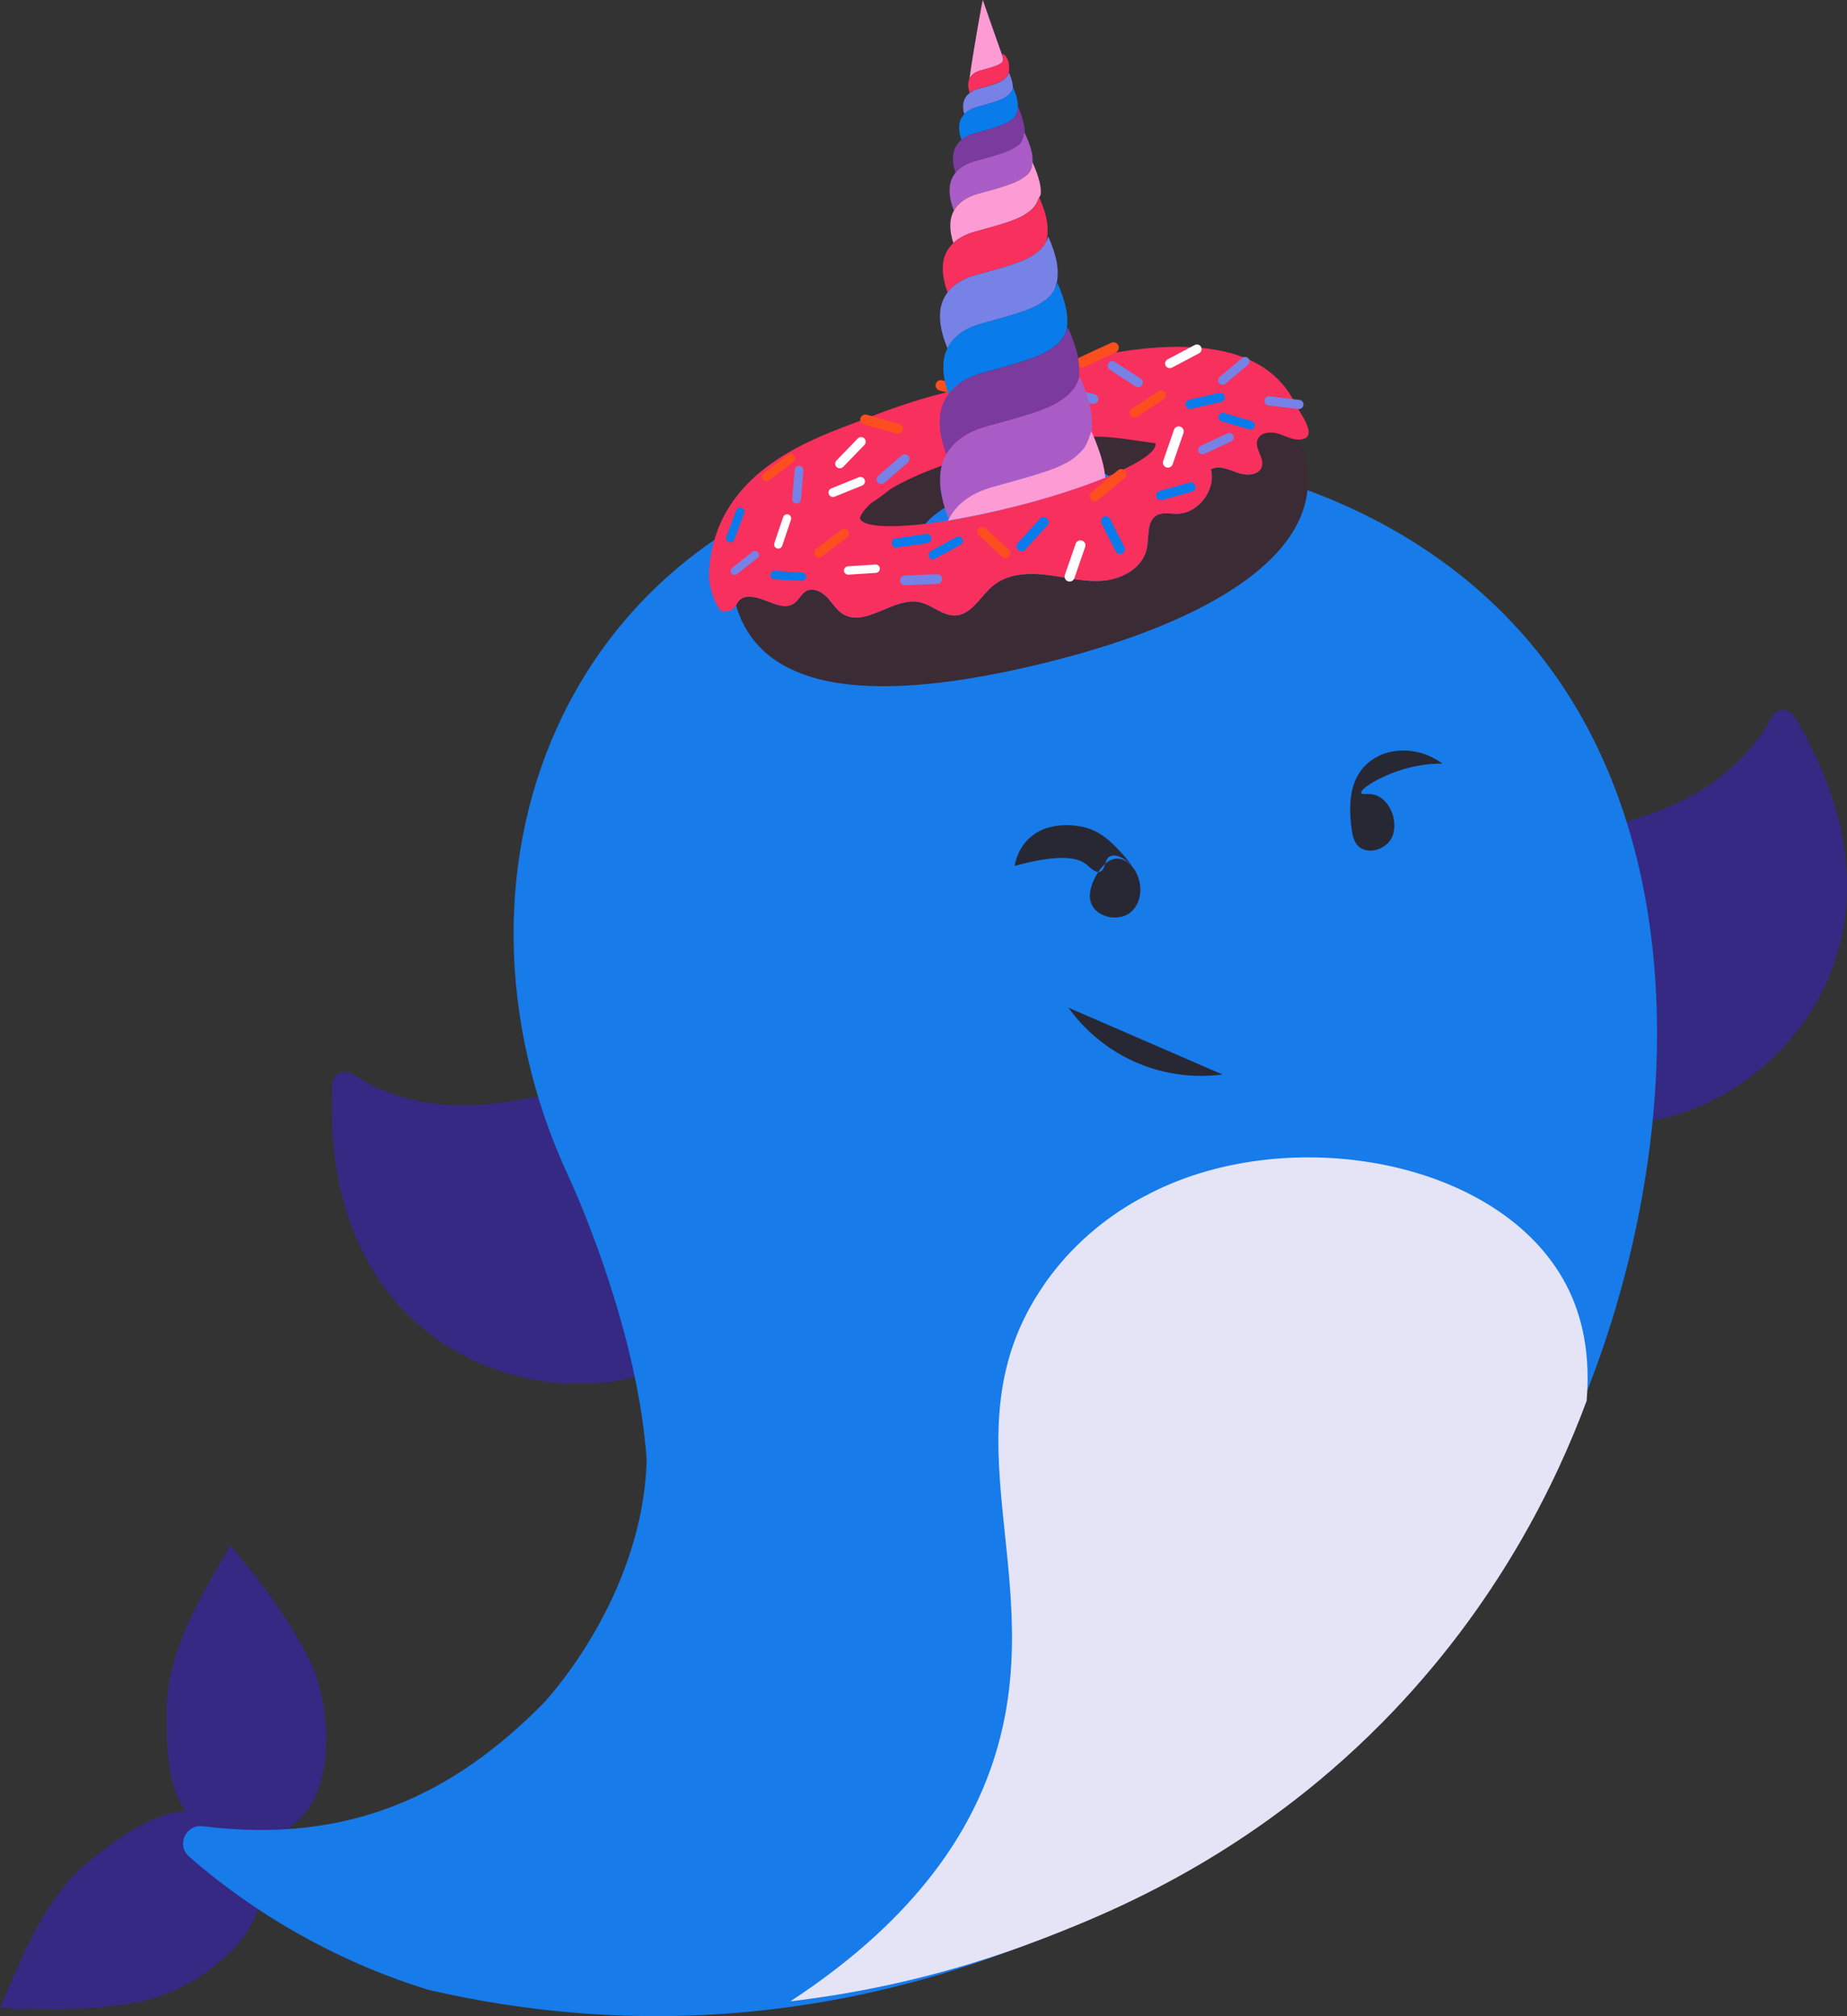 <?xml version="1.0" encoding="UTF-8"?> <svg xmlns="http://www.w3.org/2000/svg" id="Layer_2" data-name="Layer 2" viewBox="0 0 225.64 246.32"><rect x="0" y="0" width="225.64" height="246.32" fill="#333333" stroke="none"/><defs><style> .cls-1 { fill: #fd4e1f; } .cls-2 { fill: #fd9bd5; } .cls-3 { fill: #7b3a9d; } .cls-4 { fill: #7682e5; } .cls-5 { fill: #282834; } .cls-6 { fill: #aa5cc6; } .cls-7 { fill: #362983; } .cls-8 { fill: #177bea; } .cls-9 { fill: #fff; } .cls-10 { fill: #0a7bea; } .cls-11 { fill: #f7305e; } .cls-12 { fill: #fbe8d8; } .cls-13 { fill: #fd4f1f; } .cls-14 { fill: #3a2b35; } .cls-15 { fill: #e4e4f6; } .cls-16 { fill: #a546bb; } </style></defs><g id="Layer_3" data-name="Layer 3"><g><path class="cls-7" d="M219.2,87.52c-.64-1.06-2.19-1.01-2.76.09-1.79,3.42-6.2,9.24-16.4,12.37-13.23,4.05-21.71,24.28-9.13,34.68,12.28,10.15,49.59-11.73,28.29-47.14Z"></path><path class="cls-7" d="M40.59,132.45c.06-1.24,1.45-1.92,2.48-1.23,3.19,2.17,9.84,5.21,20.3,3.14,13.57-2.69,30.61,11.12,24.45,26.24-6.02,14.75-49.24,13.13-47.23-28.15Z"></path><path class="cls-7" d="M11.95,226.55c1.61-1.13,6.06-4.96,10.66-5.25-2.54-3.85-2.17-9.71-2.24-11.67-.28-8.09,4.93-15.67,7.73-20.81,0,0,6.69,7.48,9.91,14.42,2.8,6.04,3.81,20.77-7.36,21.57-.36.03-.67,0-1,0,.2.26.41.5.61.8,6.09,9.39-6.26,17.47-12.77,18.88-7.48,1.62-17.48.79-17.48.79,2.42-5.33,5.33-14.06,11.95-18.71Z"></path><path class="cls-8" d="M24.75,223.12c18.42,2.33,31.05-4.33,41.6-14.98,0,0,12.18-12.74,12.65-29.79-1.05-15.21-8.09-31.49-9.47-34.44-17.87-38.29.11-83,47.22-88.52,30.63-3.59,62.54,6.06,77.16,33.48,13.1,24.57,9.69,57.52-.72,82.8-1.2-18.07-18.62-30.29-46.37-23.09-1.47.38-2.97.82-4.49,1.3-23.16,7.46-16.46,25.78-17.19,42.09,15.75,11.46,34.98,24.81,34.98,24.81,0,0-43.56,41.12-107.76,26.34-13.87-4.27-23.81-11.49-29.27-16.3-1.57-1.38-.4-3.96,1.68-3.69Z"></path><g><path class="cls-5" d="M166.3,96.89c.1.3,1.01-.11,2.03.37,1.48.7,2.47,2.96,1.8,4.84-.61,1.73-3.27,2.53-4.38,1.07-.4-.52-.53-1.19-.62-1.84-.45-3.38-.21-6.55,2.41-8.44,2.39-1.72,5.94-1.6,8.68.4-1.16,0-2.82.12-4.7.67-2.81.83-5.39,2.41-5.22,2.93Z"></path><path class="cls-5" d="M134.41,106.49c.69-.23.47-1.59,1.25-1.89.81-.31,1.82.4,2.33.9,1.56,1.51,1.85,4.32.29,5.82-1.56,1.51-4.76.73-5.1-1.41-.11-.66.04-1.33.26-1.95.09-.25,1.26-3.21,3.21-3.05,1.3.11,2.09,1.55,2.21,1.78-.39-.66-.98-1.55-1.85-2.48-1.03-1.1-2.35-2.55-4.42-3.11-.32-.09-4.56-1.17-7.13,1.59-1.03,1.11-1.38,2.39-1.51,3.11,5.64-1.57,7.91-1,8.9-.08.22.21.97.98,1.58.78Z"></path><path class="cls-5" d="M149.37,131.28c-1.77.23-5.89.54-10.52-1.45-4.68-2.02-7.29-5.27-8.33-6.72,6.28,2.73,12.56,5.45,18.85,8.18Z"></path></g><path class="cls-15" d="M127.5,157.02c4.81-6.96,10.81-10.11,13.12-11.28,17.01-8.64,42.66-4.09,50.69,11.19,1.46,2.77,3.11,7.38,2.52,14.23-3.59,9.66-10.76,24.91-24.96,39.29-16.18,16.37-33.18,23.19-41.25,26.33-12.28,4.78-23.2,6.81-31.06,7.73,16.17-10.57,22.16-21.49,24.72-29.15,7.44-22.25-6.31-40.17,6.23-58.34Z"></path><g><g><path class="cls-14" d="M141.97,57.34c0-.4-5.71,1.45-5.71,1.45,0,0-1.98-2.95-10.79-.67-8.81,2.28-13.9,5.58-13,8.18,0,0-11.66-.19-11.6-2.9.05-2.71,11.7-10.36,21.97-12.71,10.27-2.36,23.96-.41,21.54,3.13l-2.42,3.54Z"></path><path class="cls-14" d="M91.71,72.92c1.86.07,3.82,1.88,5.33.78.57-.42.86-1.17,1.48-1.5.83-.44,1.87.09,2.51.77.65.68,1.13,1.55,1.93,2.04,2.78,1.74,6.2-2.13,9.4-1.43,1.54.33,2.81,1.71,4.38,1.62,1.99-.11,3.03-2.36,4.57-3.63,1.79-1.49,4.35-1.61,6.66-1.32,2.31.29,4.62.92,6.94.69,2.32-.24,4.74-1.65,5.2-3.94.29-1.45-.06-3.36,1.24-4.06.7-.38,1.55-.17,2.34-.16,2.65.02,4.9-2.86,4.24-5.43,1-.55,2.2.04,3.28.42,1.07.38,2.62.33,2.95-.76.33-1.08-.92-2.21-.54-3.27.33-.92,1.6-1.05,2.53-.76.85.27,1.68.75,2.55.73.29.64.53,1.32.71,2.05,2.94,11.6-11.5,20.09-30.73,24.97-18.96,4.8-35.29,5.12-38.77-6.8.31-.51.56-1.07,1.79-1.02Z"></path><path class="cls-11" d="M88.24,74.69c1.08.09,1.4-.31,1.68-.75.31-.51.56-1.07,1.79-1.02,1.86.07,3.82,1.88,5.33.78.57-.42.86-1.17,1.48-1.5.83-.44,1.87.09,2.51.77.65.68,1.13,1.55,1.93,2.04,2.78,1.74,6.2-2.13,9.4-1.43,1.54.33,2.81,1.71,4.38,1.62,1.99-.11,3.03-2.36,4.57-3.63,1.79-1.49,4.35-1.61,6.66-1.32,2.31.29,4.62.92,6.94.69,2.32-.24,4.74-1.65,5.2-3.94.29-1.45-.06-3.36,1.24-4.06.7-.38,1.55-.17,2.34-.16,2.65.02,4.9-2.86,4.24-5.43,1-.55,2.2.04,3.28.42,1.07.38,2.62.33,2.95-.76.33-1.08-.92-2.21-.54-3.27.33-.92,1.6-1.05,2.53-.76.85.27,1.68.75,2.55.73.09,0,.17,0,.26-.02,1.46-.21,1.01-1.55-.22-3.47-1.22-1.92-4.12-12.63-30.5-5.33-10.36,2.87-12.94,2.46-22.94,6.43-5.18,2.06-18.16,5.87-18.69,18.82-.07,1.66,1.03,4.49,1.61,4.54ZM105.05,63.28s.16-.7,1.35-1.79c.48-.31.94-.63,1.39-.97.36-.27.72-.54,1.08-.82,2.31-1.37,6.01-2.99,11.92-4.58,1.52.07,3.04.18,4.54.02,2.56-.27,4.97-1.35,7.51-1.71,2.12-.3,5.46.36,8.32.72.38,1.78-7.32,5.24-17.25,7.76-9.97,2.53-18.42,3.14-18.87,1.37Z"></path><path class="cls-10" d="M152.92,51.44l-3.39-.98c-.28-.08-.58.08-.66.36-.08.28.08.58.36.66l3.39.98c.28.08.58-.08.66-.36.08-.28-.08-.58-.36-.66Z"></path><path class="cls-9" d="M145.96,42.15l-3.32,1.76c-.28.15-.38.49-.24.77.15.28.49.38.77.24l3.32-1.76c.28-.15.38-.49.24-.77-.15-.28-.49-.38-.77-.24Z"></path><path class="cls-4" d="M139.36,46.26l-3.16-2.05c-.26-.17-.62-.1-.79.17-.17.26-.1.62.17.79l3.16,2.05c.26.17.62.1.79-.17.17-.26.1-.62-.17-.79Z"></path><path class="cls-3" d="M126.27,49.63l-1.89,3.4c-.16.28-.06.64.23.8s.64.06.8-.23l1.89-3.4c.16-.28.06-.64-.23-.8s-.64-.06-.8.23Z"></path><path class="cls-1" d="M136.57,57.46l-3.23,2.67c-.27.22-.31.62-.08.89.22.27.62.31.89.08l3.23-2.67c.27-.22.31-.62.08-.89-.22-.27-.62-.31-.89-.08Z"></path><path class="cls-1" d="M135.76,41.88l-3.88,1.79c-.32.15-.47.53-.32.86.15.32.53.47.86.32l3.88-1.79c.32-.15.47-.53.32-.86-.15-.32-.53-.47-.86-.32Z"></path><path class="cls-1" d="M119.21,47.49l-4.11-1.03c-.34-.09-.69.12-.78.47-.09.34.12.69.47.78l4.11,1.03c.34.09.69-.12.78-.47.09-.34-.12-.69-.47-.78Z"></path><path class="cls-9" d="M101.97,60.68l3.36-1.36c.28-.11.42-.43.3-.71s-.43-.42-.71-.3l-3.36,1.36c-.28.11-.42.43-.3.71.11.28.43.42.71.3Z"></path><path class="cls-4" d="M97.85,61.02l.3-3.53c.03-.29-.19-.55-.49-.58-.29-.03-.55.19-.58.49l-.3,3.53c-.03.29.19.55.49.58.29.03.55-.19.58-.49Z"></path><path class="cls-10" d="M89.7,65.93l1.21-3.21c.1-.27-.03-.57-.3-.67s-.57.03-.67.3l-1.21,3.21c-.1.27.03.57.3.67.27.1.57-.03.67-.3Z"></path><path class="cls-4" d="M90.04,70.14l2.5-1.97c.21-.16.24-.47.08-.68-.16-.21-.47-.24-.68-.08l-2.5,1.97c-.21.16-.24.47-.08.68.16.21.47.24.68.08Z"></path><path class="cls-10" d="M114.23,68.27l3.13-1.72c.26-.14.36-.47.21-.73-.14-.26-.47-.36-.73-.21l-3.13,1.72c-.26.14-.36.47-.21.73.14.26.47.36.73.21Z"></path><path class="cls-4" d="M110.57,71.51l3.94-.17c.33-.01.59-.29.57-.62s-.29-.59-.62-.57l-3.94.17c-.33.01-.59.29-.57.62.01.33.29.59.62.57Z"></path><path class="cls-10" d="M125.25,67.16l2.69-2.97c.23-.25.21-.63-.04-.86-.25-.23-.63-.21-.86.04l-2.69,2.97c-.23.25-.21.63.04.86.25.23.63.21.86-.04Z"></path><path class="cls-9" d="M131.25,70.64l1.32-3.81c.11-.32-.06-.67-.38-.78-.32-.11-.67.06-.78.38l-1.32,3.81c-.11.32.06.67.38.78.32.11.67-.06.78-.38Z"></path><path class="cls-9" d="M143.26,56.72l1.32-3.81c.11-.32-.06-.67-.38-.78-.32-.11-.67.06-.78.38l-1.32,3.81c-.11.32.06.67.38.78s.67-.06.78-.38Z"></path><path class="cls-10" d="M137.36,66.84l-1.75-3.44c-.15-.29-.5-.4-.79-.26s-.4.5-.26.79l1.75,3.44c.15.29.5.4.79.26s.4-.5.26-.79Z"></path><path class="cls-4" d="M149.95,52.95l-3.26,1.52c-.27.13-.39.45-.26.72.13.27.45.39.72.26l3.26-1.52c.27-.13.39-.45.26-.72-.13-.27-.45-.39-.72-.26Z"></path><path class="cls-4" d="M158.75,48.86l-3.65-.44c-.31-.04-.58.18-.62.49-.04.31.18.58.49.62l3.65.44c.31.04.58-.18.62-.49.04-.31-.18-.58-.49-.62Z"></path><path class="cls-4" d="M151.76,43.73l-2.76,2.32c-.23.19-.26.54-.07.77.19.23.54.26.77.07l2.76-2.32c.23-.19.26-.54.07-.77-.19-.23-.54-.26-.77-.07Z"></path><path class="cls-4" d="M129.58,48.46l3.87.87c.32.07.64-.13.72-.45.07-.32-.13-.64-.45-.72l-3.87-.87c-.32-.07-.64.13-.72.45-.07.32.13.64.45.72Z"></path><path class="cls-16" d="M122.81,48.58l-3.84,1.38c-.32.12-.49.47-.37.79.12.32.47.49.79.37l3.84-1.38c.32-.12.49-.47.37-.79-.12-.32-.47-.49-.79-.37Z"></path><path class="cls-1" d="M109.86,51.79l-3.97-1.12c-.33-.09-.68.1-.77.43-.09.33.1.68.43.77l3.97,1.12c.33.09.68-.1.77-.43.09-.33-.1-.68-.43-.77Z"></path><path class="cls-1" d="M93.99,58.68l2.93-2.25c.24-.19.29-.54.1-.78-.19-.24-.54-.29-.78-.1l-2.93,2.25c-.24.19-.29.54-.1.78s.54.29.78.1Z"></path><path class="cls-9" d="M95.56,66.68l1.07-3.18c.09-.27-.05-.55-.32-.64-.27-.09-.55.05-.64.32l-1.07,3.18c-.09.27.05.55.32.64.27.09.55-.05.64-.32Z"></path><path class="cls-10" d="M94.59,70.77l3.36.2c.28.02.52-.2.54-.48.02-.28-.2-.52-.48-.54l-3.36-.2c-.28-.02-.52.2-.54.48-.02.28.2.52.48.54Z"></path><path class="cls-9" d="M103.64,70.21l3.37-.22c.28-.02.49-.26.48-.54-.02-.28-.26-.49-.54-.48l-3.37.22c-.28.02-.49.26-.48.54.02.28.26.49.54.48Z"></path><path class="cls-10" d="M145.33,58.96l-3.67,1.02c-.31.09-.49.4-.4.71s.4.49.71.4l3.67-1.02c.31-.09.49-.4.4-.71-.09-.31-.4-.49-.71-.4Z"></path><path class="cls-10" d="M109.59,66.89l3.71-.53c.31-.04.53-.33.48-.64-.04-.31-.33-.53-.64-.48l-3.71.53c-.31.04-.53.33-.48.64.04.31.33.53.64.48Z"></path><path class="cls-10" d="M148.93,48l-3.66.84c-.31.07-.5.37-.43.68.07.31.37.5.68.43l3.66-.84c.31-.07.5-.37.43-.68s-.37-.5-.68-.43Z"></path><path class="cls-1" d="M141.53,47.8l-3.24,2.12c-.27.18-.35.54-.17.81.18.27.54.35.81.17l3.24-2.12c.27-.18.35-.54.17-.81-.18-.27-.54-.35-.81-.17Z"></path><path class="cls-1" d="M123.23,67.17l-2.85-2.64c-.24-.22-.61-.21-.83.03-.22.24-.21.61.03.83l2.85,2.64c.24.22.61.21.83-.03s.21-.61-.03-.83Z"></path><path class="cls-4" d="M108.03,59l2.87-2.48c.24-.21.27-.57.06-.81-.21-.24-.57-.27-.81-.06l-2.87,2.48c-.24.21-.27.57-.06.81.21.24.57.27.81.06Z"></path><path class="cls-9" d="M103,57.05l2.6-2.69c.22-.23.21-.58-.01-.8-.23-.22-.58-.21-.8.01l-2.6,2.69c-.22.23-.21.58.01.8.23.22.58.21.8-.01Z"></path><path class="cls-1" d="M100.4,68l3.1-2.34c.26-.2.31-.56.11-.82-.2-.26-.56-.31-.82-.11l-3.1,2.34c-.26.2-.31.56-.11.82.2.26.56.31.82.11Z"></path><path class="cls-1" d="M116.61,53.93l-.16-3.9c-.01-.33-.29-.58-.61-.57-.33.01-.58.29-.57.61l.16,3.9c.01.33.29.58.61.57.33-.01.58-.29.57-.61Z"></path></g><g><path class="cls-2" d="M119.8,8.61c1.04-.29,2.02-.53,2.5-.89.52-.33.05-1.11.09-1.08-.01-.01-2.35-6.67-2.32-6.65-.04-.03-1.07,5.64-1.64,9.64.21-.46.66-.83,1.37-1.03Z"></path><path class="cls-11" d="M123.03,7.12c-.34-.64-.65-.49-.64-.48-.04-.03.43.75-.09,1.08-.48.36-1.46.6-2.5.89-.71.2-1.16.57-1.37,1.03-.1.21-.15.45-.15.69-.01.35.08.71.18,1.01.09-.07.18-.13.28-.19.08-.05.17-.09.26-.13.16-.07.33-.14.51-.19,1.27-.36,2.45-.64,3.04-1.08.62-.39.67-.91.71-.91.02-.1.02-.2.02-.3.02-.51-.03-1.01-.25-1.43Z"></path><path class="cls-4" d="M123.26,8.86s-.1.52-.71.91c-.59.44-1.78.73-3.04,1.08-.19.05-.5.13-.77.32h0c-.1.06-.19.12-.28.19-.54.41-.8.97-.8,1.6-.01.33.05.69.14,1,.36-.38.87-.69,1.55-.88,1.49-.42,2.9-.76,3.59-1.28.56-.35.72-.8.8-.99,0,0,0-.01,0-.02.04-.91-.52-1.97-.48-1.93,0,0,0,0,0,0Z"></path><path class="cls-10" d="M123.74,10.8c-.07.19-.24.64-.8.99-.69.52-2.1.86-3.59,1.28-.69.19-1.2.5-1.55.88-.42.45-.63,1-.62,1.6-.02.53.13,1.1.28,1.54.41-.34.95-.61,1.61-.8,1.82-.51,3.53-.93,4.38-1.56.23-.14.4-.3.53-.45.25-.38.38-.82.37-1.29.04-1.07-.62-2.32-.56-2.28-.01-.01-.03.02-.05.09Z"></path><path class="cls-3" d="M123.98,14.28c-.13.15-.31.31-.53.45-.85.63-2.56,1.05-4.38,1.56-.67.19-1.2.46-1.61.8-.71.58-1.05,1.36-1.04,2.22-.03.62.14,1.29.32,1.81.51-.62,1.29-1.11,2.36-1.42,2.11-.59,4.09-1.07,5.07-1.8.48-.3.74-.65.91-.94.07-.25.11-.51.1-.78.05-1.31-.88-3.26-.81-3.2-.05-.04,0,.69-.37,1.29Z"></path><path class="cls-6" d="M124.86,17.19c-.16.29-.23.41-.7.71-.98.73-2.96,1.21-5.07,1.8-1.07.3-1.85.8-2.36,1.42-.49.6-.72,1.31-.72,2.08-.04.9.28,1.89.52,2.53.51-.91,1.47-1.64,2.92-2.05,2.3-.65,4.46-1.17,5.53-1.97.52-.32.81-.7.99-1.01.12-.35.18-.72.17-1.11.06-1.51-1.06-3.47-.98-3.41-.04-.04-.11.65-.31,1Z"></path><path class="cls-2" d="M125.91,20.82c-.26.37-.4.57-.92.89-1.07.8-3.23,1.32-5.53,1.97-1.45.41-2.41,1.13-2.92,2.05-.3.54-.44,1.13-.44,1.77-.03.74.16,1.54.37,2.19.63-.59,1.48-1.06,2.59-1.37,2.67-.75,5.16-1.35,6.4-2.28,1.34-.84,1.41-2,1.51-1.91-.02-.02.19-.28.18-.56.07-1.65-1.1-3.83-1.02-3.76-.05-.04.02.65-.24,1.01Z"></path><path class="cls-11" d="M125.47,26.04c-1.24.92-3.74,1.53-6.4,2.28-1.11.31-1.96.78-2.59,1.37-.89.83-1.31,1.88-1.3,3.05-.04,1.04.29,2.18.58,2.99.71-.94,1.85-1.68,3.44-2.13,2.99-.84,5.79-1.52,7.18-2.55.81-.51,1.21-1.13,1.42-1.57.13-.41.19-.84.18-1.29.06-1.48-.64-3.16-.9-3.79-.08-.18-.12-.28-.1-.27-.1-.08-.18,1.08-1.51,1.91Z"></path><g><path class="cls-13" d="M128.07,28.9s0,0,0,0c0,0,0,0,0,0Z"></path><path class="cls-4" d="M127.8,29.48c-.21.44-.61,1.06-1.42,1.57-1.39,1.04-4.19,1.71-7.18,2.55-1.59.45-2.73,1.19-3.44,2.13-.62.82-.93,1.78-.92,2.83-.06,1.49.56,3.15.91,4,.66-1.34,2.01-2.41,4.1-3,3.15-.89,6.1-1.6,7.57-2.69.69-.43,1.1-.94,1.35-1.36.3-.63.44-1.32.44-2.04.09-2.07-1.15-4.48-1.13-4.55-.05-.02-.1.22-.27.58Z"></path></g><g><path class="cls-10" d="M128.76,35.5c-.25.42-.65.93-1.35,1.36-1.46,1.09-4.42,1.81-7.57,2.69-2.09.59-3.43,1.66-4.1,3-.34.68-.5,1.43-.49,2.22-.05,1.16.3,2.42.63,3.36.85-1.12,2.2-2.01,4.1-2.55,3.55-1,6.87-1.8,8.52-3.03,1.1-.69,1.56-1.55,1.78-2.07.07-.35.11-.72.11-1.09.09-2.18-1.21-4.71-1.19-4.8-.06-.03-.13.37-.43.9Z"></path><path class="cls-12" d="M129.2,34.6s0,0,0,0c0,0,0,0,0,0Z"></path></g><path class="cls-3" d="M130.28,40.49c-.22.52-.68,1.38-1.78,2.07-1.65,1.23-4.97,2.03-8.52,3.03-1.9.53-3.25,1.43-4.1,2.55-.73.97-1.08,2.11-1.07,3.34-.06,1.41.4,2.95.8,4.03.86-1.51,2.46-2.71,4.87-3.38,3.86-1.08,7.48-1.96,9.27-3.3,1.38-.87,1.83-1.97,2.03-2.48.04-.3.07-.61.06-.92.11-2.54-1.47-5.51-1.34-5.4-.05-.04-.1.15-.23.48Z"></path><g><path class="cls-6" d="M131.78,46.34c-.2.52-.65,1.62-2.03,2.48-1.79,1.34-5.41,2.21-9.27,3.3-2.41.68-4.01,1.88-4.87,3.38-.52.91-.77,1.93-.76,3.02-.07,1.79.61,3.76,1.07,4.91.87-1.76,2.63-3.17,5.37-3.94,4.12-1.16,7.98-2.09,9.89-3.52,1.09-.68,1.64-1.5,1.93-2.11.2-.61.29-1.26.29-1.94.11-2.67-1.48-5.77-1.46-5.88-.04-.02-.08.09-.15.29Z"></path><path class="cls-1" d="M131.94,46.05s0,0,0,0c0,0,0,0,0,0Z"></path></g><g><path class="cls-2" d="M132.83,54.04c-.3.6-.38.9-1.66,1.93-1.91,1.43-5.77,2.36-9.89,3.52-2.74.77-4.5,2.18-5.37,3.94-.03.06-.15.19-.08.18,11.83-2.04,19.2-5.26,19.2-5.26-.23-2.65-1.7-5.56-1.68-5.64-.07-.03-.27.82-.53,1.34Z"></path><path class="cls-13" d="M133.51,53.01s0,0,0,0c0,0,0,0,0,0Z"></path></g></g></g></g></g></svg> 